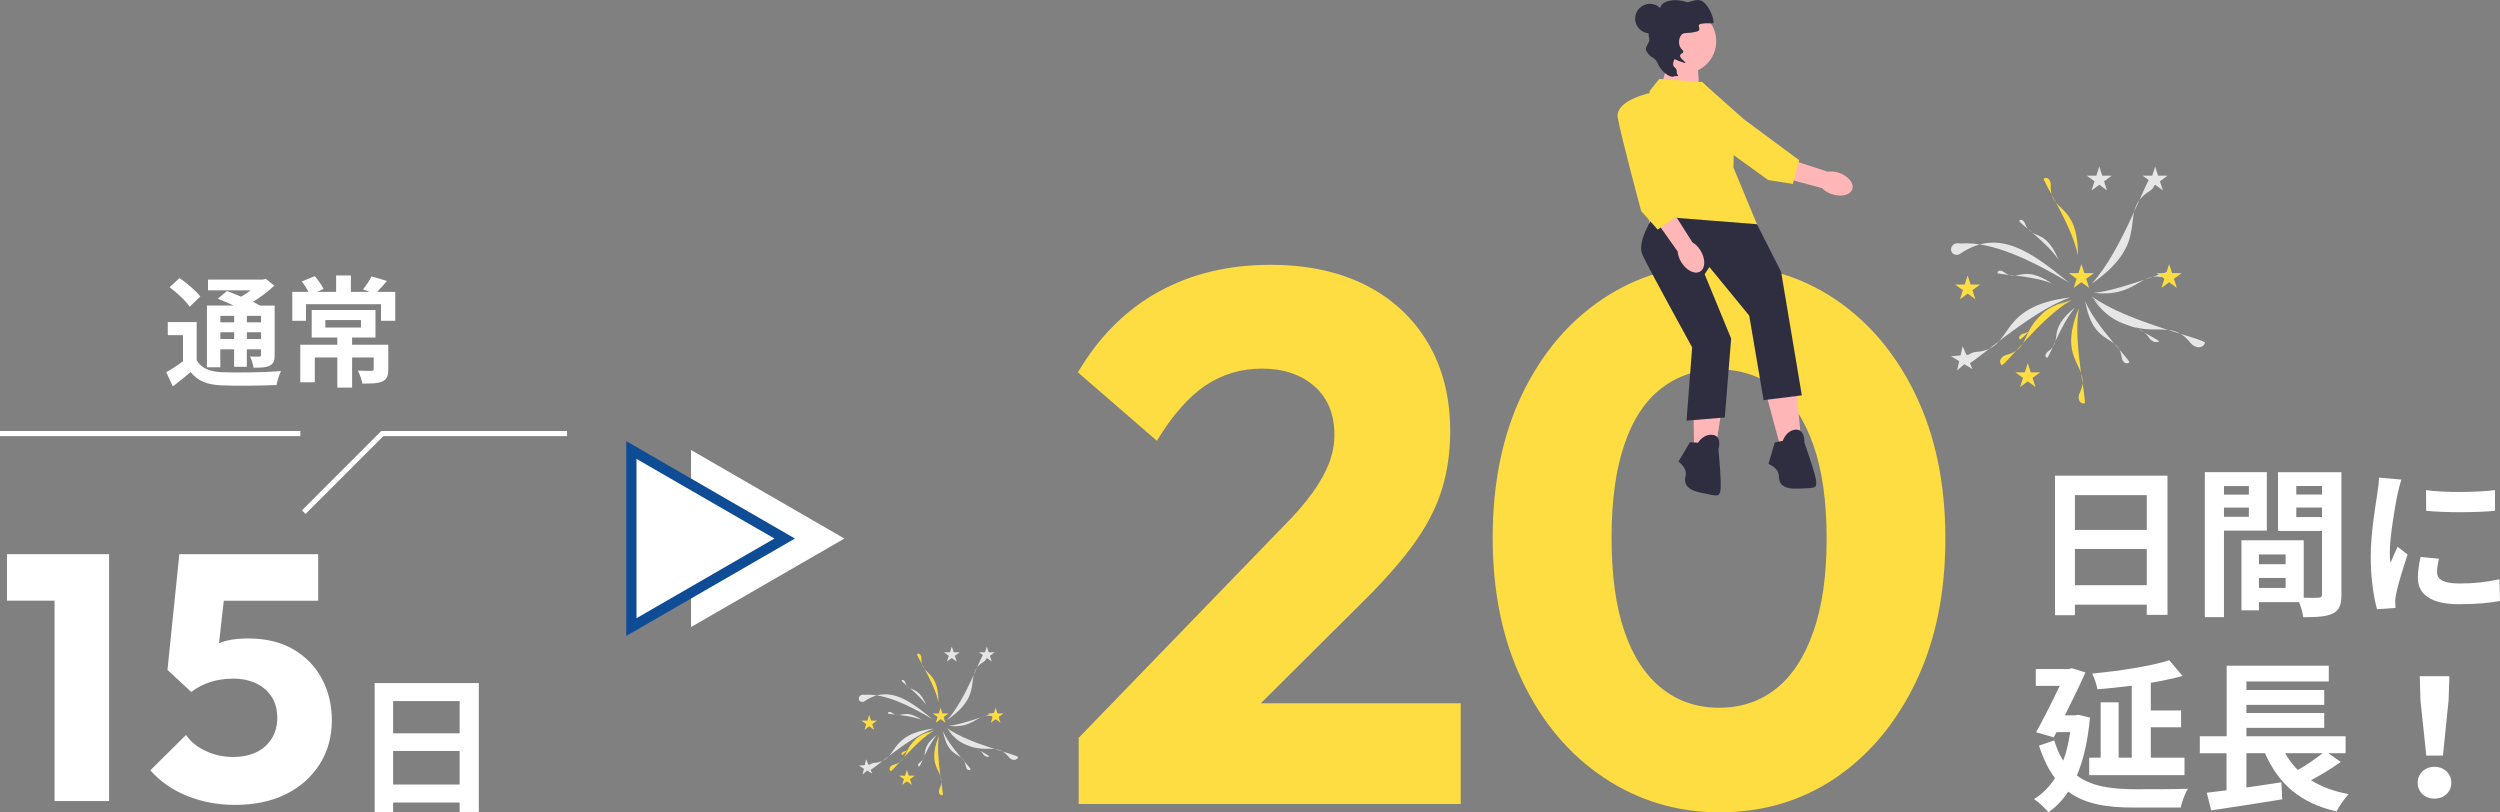 <?xml version="1.0" encoding="UTF-8"?>
<svg id="_レイヤー_2" data-name="レイヤー 2" xmlns="http://www.w3.org/2000/svg" viewBox="0 0 487.71 158.46">
  <rect x="0" y="0" width="487.71" height="158.46" fill="#808080" stroke="none"/>
  <defs>
    <style>
      .cls-1 {
        fill: #e6e6e6;
      }

      .cls-2, .cls-3 {
        fill: #fff;
      }

      .cls-4 {
        fill: #fedd42;
      }

      .cls-5 {
        fill: #ffb6b6;
      }

      .cls-6 {
        fill: #2f2e41;
      }

      .cls-3 {
        stroke: #0f4c96;
        stroke-linecap: round;
        stroke-width: 2px;
      }

      .cls-3, .cls-7 {
        stroke-miterlimit: 10;
      }

      .cls-7 {
        fill: none;
        stroke: #fff;
      }
    </style>
  </defs>
  <g id="_レイヤー_1-2" data-name="レイヤー 1">
    <g>
      <g>
        <polygon class="cls-2" points="164.73 105.06 134.81 87.79 134.81 122.33 164.73 105.06"/>
        <polygon class="cls-3" points="153.08 105.06 123.17 87.79 123.17 122.33 153.08 105.06"/>
      </g>
      <g>
        <g>
          <path class="cls-2" d="m38.38,70.29c.91,1.57,2.53,2.22,4.91,2.32,2.78.12,8.33.05,11.53-.21-.33.66-.75,1.94-.87,2.71-2.88.14-7.83.19-10.69.07-2.81-.12-4.65-.8-6.06-2.6-1.08.91-2.18,1.82-3.48,2.81l-1.29-2.78c1.01-.56,2.2-1.33,3.27-2.13v-5.1h-2.97v-2.55h5.64v7.46Zm-1.38-10.45c-.73-1.12-2.48-2.74-3.91-3.81l1.92-1.78c1.43.98,3.23,2.48,4.07,3.6l-2.08,1.99Zm5.99,11.81h-2.62v-12.04h5.24c-1.05-.49-2.18-.96-3.13-1.33l1.8-1.5c.82.3,1.8.68,2.76,1.1.65-.37,1.29-.82,1.87-1.24h-8.33v-2.1h10.73l.54-.14,1.66,1.33c-1.17,1.1-2.64,2.22-4.16,3.16.51.26,1.01.49,1.4.73h2.83v9.63c0,1.12-.21,1.71-.96,2.08-.75.4-1.75.4-3.16.4-.09-.68-.37-1.59-.68-2.17.73.02,1.54.02,1.78.02.28-.02.35-.12.35-.35v-1.08h-2.76v3.41h-2.48v-3.41h-2.69v3.51Zm0-10.03v1.26h2.69v-1.26h-2.69Zm2.69,4.51v-1.31h-2.69v1.31h2.69Zm5.24-4.51h-2.76v1.26h2.76v-1.26Zm0,4.51v-1.31h-2.76v1.31h2.76Z"/>
          <path class="cls-2" d="m77.11,56.94v5.64h-2.78v-3.23h-14.64v3.23h-2.67v-5.64h3.16c-.35-.68-.84-1.45-1.31-2.03l2.53-1.03c.68.77,1.4,1.8,1.71,2.5l-1.26.56h3.72v-3.2h2.88v3.2h3.67l-1.31-.47c.58-.7,1.29-1.78,1.68-2.55l2.99.89c-.68.82-1.33,1.54-1.92,2.13h3.55Zm-1.36,15.11c0,1.29-.26,1.96-1.19,2.38-.91.4-2.2.4-3.86.4-.14-.77-.51-1.82-.89-2.53,1.05.05,2.29.05,2.62.05.35,0,.47-.09.47-.35v-2.27h-4.21v5.89h-2.88v-5.89h-4.4v4.84h-2.83v-7.32h7.23v-1.4h-5v-5.38h12.44v5.38h-4.56v1.4h7.06v4.79Zm-12.28-8.16h6.95v-1.45h-6.95v1.45Z"/>
        </g>
        <g>
          <path class="cls-2" d="m1.36,117.18v-9.07h19.24v9.07H1.36Zm9.28,39.09v-48.16h10.64v48.16h-10.64Z"/>
          <path class="cls-2" d="m45.84,157.02c-3.32,0-6.42-.58-9.31-1.74-2.89-1.16-5.29-2.83-7.2-5.01l6.96-6.89c.86,1.27,2.13,2.31,3.79,3.1,1.66.8,3.47,1.19,5.42,1.19,1.73,0,3.23-.31,4.5-.92,1.27-.61,2.27-1.5,3-2.66.73-1.16,1.09-2.51,1.09-4.06s-.36-2.96-1.09-4.09c-.73-1.14-1.74-2.01-3.04-2.63-1.3-.61-2.76-.92-4.4-.92s-3.14.22-4.5.65c-1.36.43-2.62,1.08-3.75,1.94l.89-6.82c1.05-.82,2.05-1.49,3-2.01.96-.52,2-.92,3.14-1.19,1.14-.27,2.48-.41,4.02-.41,3.55,0,6.54.73,8.97,2.18,2.43,1.46,4.27,3.39,5.53,5.8,1.25,2.41,1.88,5.07,1.88,7.98,0,3.18-.78,6.03-2.35,8.53-1.57,2.5-3.76,4.46-6.58,5.87-2.82,1.41-6.14,2.11-9.96,2.11Zm-8.53-22.03l-4.64-4.3,2.32-22.58h9.69l-2.52,22.37-4.84,4.5Zm-.89-17.8l-1.43-9.07h27.08v9.07h-25.65Z"/>
          <path class="cls-2" d="m93.41,133.26v25.14h-3.74v-1.84h-12.98v1.9h-3.6v-25.2h20.32Zm-16.72,3.51v6.29h12.98v-6.29h-12.98Zm12.98,16.28v-6.55h-12.98v6.55h12.98Z"/>
        </g>
        <polyline class="cls-7" points="110.62 84.58 74.58 84.58 59.26 99.91"/>
        <line class="cls-7" y1="84.58" x2="58.6" y2="84.58"/>
      </g>
      <g>
        <path class="cls-2" d="m422.84,92.8v27.15h-4.04v-1.99h-14.02v2.05h-3.88v-27.21h21.94Zm-18.06,3.79v6.79h14.02v-6.79h-14.02Zm14.02,17.58v-7.07h-14.02v7.07h14.02Z"/>
        <path class="cls-2" d="m433.86,103.5v16.89h-3.73v-28.28h12.09v11.4h-8.37Zm0-8.68v1.67h4.86v-1.67h-4.86Zm4.86,6v-1.8h-4.86v1.8h4.86Zm18.06,15.12c0,2.02-.41,3.13-1.67,3.73-1.23.63-3.06.73-5.78.73-.09-.79-.44-1.96-.82-2.94h-7.83v1.61h-3.41v-13.67h12.15v11.21c1.23.03,2.4.03,2.81,0,.57,0,.76-.19.76-.69v-12.34h-8.59v-11.46h12.37v23.83Zm-16.1-7.77v1.89h5.21v-1.89h-5.21Zm5.21,6.53v-1.96h-5.21v1.96h5.21Zm2.08-19.89v1.67h5.02v-1.67h-5.02Zm5.02,6.06v-1.86h-5.02v1.86h5.02Z"/>
        <path class="cls-2" d="m468.49,93.56c-.25.63-.63,2.21-.76,2.78-.44,2.08-1.52,8.33-1.52,11.46,0,.6.03,1.36.13,2.02.44-1.11.95-2.15,1.39-3.16l1.96,1.52c-.88,2.62-1.93,6-2.24,7.67-.09.44-.19,1.14-.19,1.45.03.35.03.85.06,1.29l-3.6.25c-.63-2.18-1.23-6-1.23-10.23,0-4.7.95-9.98,1.29-12.37.13-.88.32-2.08.32-3.06l4.39.38Zm7.32,15.44c-.25,1.01-.38,1.77-.38,2.62,0,1.39,1.2,2.21,4.36,2.21,2.81,0,5.11-.25,7.83-.82l.09,4.23c-2.02.38-4.55.63-8.08.63-5.4,0-7.95-1.96-7.95-5.15,0-1.29.22-2.62.54-4.07l3.6.35Zm10.92-13.38v4.04c-3.85.35-9.5.35-13.42,0l-.03-4.04c3.85.54,10.07.41,13.45,0Z"/>
        <path class="cls-2" d="m407.72,139.99c-.41,4.58-1.29,8.3-2.56,11.3,2.94,2.18,6.82,2.65,11.33,2.68,1.86,0,8.08,0,10.35-.09-.6.85-1.2,2.59-1.42,3.66h-9.03c-5.27,0-9.57-.6-12.91-3.12-1.11,1.7-2.4,3.03-3.88,4.04-.57-.76-1.99-2.08-2.81-2.56,1.64-1.01,3-2.37,4.1-4.1-1.23-1.64-2.27-3.72-3.12-6.35l2.97-1.01c.47,1.55,1.07,2.87,1.77,3.95.6-1.61,1.04-3.47,1.36-5.56h-2.68l-.54,1.01-3.44-.98c1.55-2.81,3.28-6.28,4.61-9.06h-4.67v-3.28h6.47l.57-.16,2.65.82c-1.1,2.46-2.56,5.46-4.01,8.37h2.05l.63-.1,2.21.54Zm8.14-6.22c-2.27.28-4.55.54-6.69.69-.13-.88-.63-2.27-1.01-3.06,5.3-.51,11.33-1.42,15.03-2.59l2.59,3.06c-1.86.51-3.98.95-6.19,1.33v5.4h5.9v3.28h-5.9v5.93h6.57v3.41h-18.59v-3.41h2.24v-10.8h3.5v10.8h2.56v-14.05Z"/>
        <path class="cls-2" d="m456.65,148.64c-1.8,1.29-3.91,2.56-5.81,3.57,2.02,1.26,4.45,2.18,7.35,2.71-.79.82-1.86,2.37-2.37,3.38-7.13-1.64-11.33-5.4-13.95-11.36h-3.63v6.69c2.21-.32,4.55-.66,6.82-1.01l.16,3.32c-4.83.79-10.04,1.58-13.86,2.15l-.85-3.44c1.14-.13,2.43-.32,3.85-.47v-7.23h-5.21v-3.31h5.24v-13.76h19.92v3.06h-16.07v1.67h15.18v2.9h-15.18v1.58h15.18v2.9h-15.18v1.64h19.35v3.31h-3.38l2.43,1.7Zm-10.86-1.7c.69,1.23,1.51,2.3,2.49,3.28,1.67-.98,3.47-2.21,4.83-3.28h-7.32Z"/>
        <path class="cls-2" d="m471.65,152.71c0-1.8,1.42-3.12,3.28-3.12s3.28,1.33,3.28,3.12-1.42,3.09-3.28,3.09-3.28-1.26-3.28-3.09Zm.54-16.1l-.13-4.7h5.78l-.16,4.7-1.1,10.8h-3.25l-1.14-10.8Z"/>
      </g>
      <g>
        <path class="cls-4" d="m266.48,116.8c4.01-4.01,7.21-7.7,9.61-11.08,2.39-3.37,4.13-6.8,5.21-10.27,1.07-3.47,1.61-7.26,1.61-11.37,0-6.55-1.45-12.27-4.33-17.16-2.89-4.89-6.94-8.66-12.18-11.3-5.23-2.64-11.42-3.96-18.56-3.96-8.22,0-15.5,1.76-21.86,5.28-6.36,3.52-11.59,8.75-15.7,15.7l15.41,13.35c3.03-4.99,6.18-8.58,9.46-10.78,3.28-2.2,6.97-3.3,11.08-3.3s7.6,1.15,10.2,3.45c2.59,2.3,3.89,5.45,3.89,9.46,0,1.86-.34,3.69-1.03,5.5-.69,1.81-1.76,3.74-3.23,5.79-1.47,2.05-3.43,4.31-5.87,6.75l-39.76,41.08v12.91h74.53v-19.66h-38.99l20.5-20.39Z"/>
        <path class="cls-4" d="m373.72,77.04c-3.87-8.02-9.12-14.25-15.77-18.7-6.65-4.45-14.23-6.68-22.74-6.68s-15.94,2.23-22.59,6.68c-6.65,4.45-11.88,10.66-15.7,18.63-3.82,7.97-5.72,17.29-5.72,27.95s1.93,19.88,5.79,27.95c3.86,8.07,9.17,14.36,15.92,18.85,6.75,4.5,14.28,6.75,22.59,6.75s15.92-2.22,22.52-6.67c6.6-4.45,11.83-10.69,15.7-18.7,3.86-8.02,5.79-17.36,5.79-28.02s-1.93-20-5.79-28.02Zm-19.95,46.14c-1.71,4.94-4.13,8.66-7.26,11.15-3.13,2.49-6.85,3.74-11.15,3.74s-8.05-1.27-11.22-3.81c-3.18-2.54-5.6-6.26-7.26-11.15-1.67-4.89-2.49-10.95-2.49-18.19s.83-13.3,2.49-18.19c1.66-4.89,4.08-8.56,7.26-11,3.18-2.44,6.87-3.67,11.08-3.67s8.16,1.25,11.3,3.74c3.13,2.49,5.55,6.18,7.26,11.07,1.71,4.89,2.57,10.96,2.57,18.19s-.86,13.18-2.57,18.12Z"/>
      </g>
      <g>
        <polygon class="cls-5" points="325.82 10.74 323.92 17.39 331.52 17.86 331.04 10.03 325.82 10.74"/>
        <g>
          <g>
            <path id="uuid-a6c07e27-609a-42c1-9803-308006772003-276" class="cls-5" d="m357.38,37.88c1.8.62,3.58.18,3.97-.96s-.75-2.58-2.56-3.19c-.72-.26-1.48-.34-2.24-.23l-7.67-2.51-1.1,3.63,7.68,2.09c.53.54,1.19.95,1.92,1.18h0Z"/>
            <path class="cls-4" d="m331.93,15.91s-4.76,5.72-2,8.09c2.75,2.37,15.04,11.13,15.04,11.13l4.79.75,1.23-4.63-10.82-8.01-8.23-7.32h0Z"/>
          </g>
          <polygon class="cls-5" points="344.53 76.82 347.17 86.61 351.37 85.83 350.43 75.73 344.53 76.82"/>
          <path class="cls-6" d="m347.79,85.99l-1.55.31-1.24,4.2s2.02.78,2.02,2.33.78,2.64,3.89,2.49c3.11-.16,3.42,0,3.42-1.24s-2.33-7.77-2.33-7.77c0,0,.16-2.64-1.71-2.49s-2.49,2.18-2.49,2.18h0Z"/>
          <polygon class="cls-5" points="330.31 76.66 330.49 86.81 334.75 87.07 336.31 77.05 330.31 76.66"/>
          <path class="cls-6" d="m331.25,86.36l-1.58-.08-2.23,3.77s1.77,1.25,1.39,2.75.11,2.75,3.16,3.36c3.05.61,3.32.83,3.62-.37s-.37-8.11-.37-8.11c0,0,.79-2.53-1.05-2.83-1.85-.3-2.94,1.51-2.94,1.51h0Z"/>
          <path class="cls-4" d="m332.09,16.03l-8.39-.62-1.87,2.33s-.93,15.7-.31,17.26.16,10.42.16,10.42l21.16-1.48-4.68-11.27.16-6.53-4.2-7.93-2.02-2.18h0Z"/>
          <path class="cls-6" d="m322.61,42.15s-3.42,4.97-2.18,7.62,9.68,17.99,9.68,17.99l-1.09,14.3,7.46-.62,1.24-15.39-5.17-12.55.93-1.4,7.77,9.48,2.8,16.48,7.46-.93-4.04-24.1-4.72-9.29-20.15-1.59Z"/>
          <circle class="cls-6" cx="321.87" cy="3.63" r="2.88"/>
          <circle class="cls-5" cx="328.53" cy="8.04" r="6.28"/>
          <path class="cls-6" d="m326.54,14.92c-.67.35-2.54-.94-3.22-2.68-.43-1.12-1.48-.93-2.15-2.33-.39-.81.78-1.61.58-2.31-.35-1.27.09-2.41.14-2.55.48-1.2,1.19-1.18,1.76-2.58.34-.84.12-.94.41-1.37.83-1.25,3.26-1.29,4.96-.7.59.2,2.01-.89,3.17-.1,1.36.93,2.27,3.62,2.06,4.11-.13.3-.83,0-2.3.22-1.36.21.43,1.23-1.09,1.57-1.81.41-2.35.04-2.85.61-.53.6-.63,1.83-.14,2.55.24.36.55.49.51.74-.07.46-.48.21-.61.69-.16.56,1.13,1.3,1.02,1.48-.02.03-.12.07-1.37-.41-.5-.19-.69-.36-.75-.3-.09.1-.54,1.1-.03,1.53.8.66.24.93.61,1.45.38.54-.29.16-.71.38h0Z"/>
          <g>
            <path id="uuid-cdcc4a7b-c7e9-4136-bdd1-e7c84b73eb6c-277" class="cls-5" d="m328.01,51.18c1,1.62,2.65,2.42,3.68,1.78,1.03-.64,1.05-2.47.05-4.09-.39-.65-.93-1.2-1.58-1.6l-4.33-6.81-3.15,2.1,4.6,6.49c.07.76.32,1.49.73,2.13Z"/>
            <path class="cls-4" d="m322.29,18.05s-7.31,1.4-6.68,4.97,4.55,18.15,4.55,18.15l3.23,3.62,3.89-2.8-3.26-13.06-1.71-10.88h0Z"/>
          </g>
        </g>
      </g>
      <g>
        <path class="cls-1" d="m380.68,48.28h0c.2-.56.75-.88,1.31-.82.23.03.47.05.7.03,5.87-.35,13.15,3.02,20.9,7.62h0c-7.09-5.74-13.58-10.81-21.21-5.6-.55.37-1.32.24-1.63-.34-.13-.23-.17-.51-.1-.8,0-.03.02-.07.03-.1h0Z"/>
        <path class="cls-1" d="m419.86,34.52h0c.48.31.68.9.52,1.42l-.02.06c-.16.53-.51.97-.98,1.26-6.68,4.16,1.05,9.48-11.31,18.07h0c5.99-6.41,10.91-21.24,11.66-20.88.04.02.09.04.13.07h0Z"/>
        <path class="cls-1" d="m430.1,67.04h0c-.25.52-.81.78-1.35.69h-.06c-.54-.11-1.02-.41-1.36-.84-4.92-6.14-9.29,2.17-19.28-9.08h0c7.07,5.18,22.38,8.31,22.11,9.1-.02.05-.03.09-.06.13h0s0,0,0,0h0Z"/>
        <path class="cls-1" d="m421.1,66.65h0c-.26.14-.67.12-1-.03l-.04-.02c-.34-.15-.59-.37-.74-.61-2.1-3.4-6.45-1.19-10.93-7.64h0c3.67,3.5,13.1,8.02,12.78,8.26-.02.01-.04.03-.06.04h0Z"/>
        <path class="cls-1" d="m423.12,53.1h0c-.06.29-.35.58-.69.73l-.04.02c-.34.15-.67.2-.95.15-3.94-.68-5.17,4.04-12.97,3.13h0c5.06-.43,14.68-4.49,14.65-4.09,0,.02,0,.05-.01.07h0,0Z"/>
        <path class="cls-1" d="m383.74,70.85h0c-.28-.5-.18-1.11.21-1.5l.04-.04c.39-.39.91-.61,1.46-.65,7.85-.53,3.52-8.86,18.47-10.64h0c-8.29,2.84-19.61,13.63-20.1,12.96-.03-.04-.05-.08-.08-.12h0Z"/>
        <path class="cls-1" d="m415.31,70.76h0c-.29.19-.66.16-.91-.07l-.03-.03c-.25-.23-.4-.54-.45-.88-.63-4.84-5.48-1.84-7.13-11.03h0c2.04,5.02,8.98,11.62,8.59,11.95-.02.02-.05.04-.07.05h0Z"/>
        <path class="cls-4" d="m406.51,78.72h0c-.44,0-.82-.3-.93-.71v-.05c-.13-.41-.08-.85.11-1.24,2.63-5.55-4.63-5.75-.13-16.6h0c-1.25,6.72,1.71,18.5,1.07,18.58-.04,0-.07,0-.11,0h0Z"/>
        <path class="cls-4" d="m390.41,71.14h0c-.29-.34-.3-.82-.05-1.17l.03-.04c.25-.35.61-.59,1.03-.7,5.95-1.51,1.47-7.23,12.7-10.69h0c-5.97,3.33-13.16,13.12-13.63,12.67-.03-.03-.05-.05-.08-.08h0Z"/>
        <path class="cls-4" d="m394.03,66.17h0c-.18-.17-.19-.42-.03-.62l.02-.02c.16-.2.39-.34.65-.41,3.78-1.05.94-3.91,8.06-6.22h0c-3.79,2.02-8.36,7.53-8.65,7.31-.02-.01-.03-.03-.05-.04h0Z"/>
        <path class="cls-1" d="m399.31,69.79h0c-.23-.09-.32-.33-.25-.57v-.03c.09-.24.25-.46.47-.62,3.17-2.31-.49-3.99,5.36-8.65h0c-2.84,3.22-5.18,9.98-5.53,9.89-.02,0-.04-.01-.06-.02h0Z"/>
        <polygon class="cls-4" points="383.86 53.74 384.44 55.51 386.3 55.51 384.79 56.61 385.37 58.38 383.86 57.28 382.35 58.38 382.93 56.61 381.42 55.51 383.28 55.51 383.86 53.74"/>
        <polygon class="cls-1" points="409.54 32.5 410.11 34.27 411.98 34.27 410.47 35.37 411.04 37.14 409.54 36.04 408.03 37.14 408.61 35.37 407.1 34.27 408.96 34.27 409.54 32.5"/>
        <polygon class="cls-4" points="423.17 51.52 423.74 53.29 425.61 53.29 424.1 54.39 424.67 56.16 423.17 55.06 421.66 56.16 422.24 54.39 420.73 53.29 422.59 53.29 423.17 51.52"/>
        <polygon class="cls-4" points="395.59 70.86 396.16 72.63 398.03 72.63 396.52 73.72 397.1 75.5 395.59 74.4 394.08 75.5 394.66 73.72 393.15 72.63 395.01 72.63 395.59 70.86"/>
        <polygon class="cls-4" points="406.05 51.52 406.63 53.29 408.49 53.29 406.98 54.39 407.56 56.16 406.05 55.06 404.54 56.16 405.12 54.39 403.61 53.29 405.47 53.29 406.05 51.52"/>
        <polygon class="cls-1" points="420.44 32.5 421.01 34.27 422.87 34.27 421.37 35.37 421.94 37.14 420.44 36.04 418.93 37.14 419.5 35.37 418 34.27 419.86 34.27 420.44 32.5"/>
        <polygon class="cls-1" points="382.88 67.52 383.61 69.24 385.47 69.07 384.07 70.3 384.8 72.01 383.2 71.05 381.79 72.28 382.21 70.46 380.61 69.5 382.47 69.34 382.88 67.52"/>
        <path class="cls-4" d="m398.82,34.78h0c.34-.17.71-.05.93.25l.02.03c.21.3.32.68.3,1.07-.26,5.57,5.32,3.08,5.31,13.74h0c-1.16-6.04-7.1-14.74-6.64-15.04.03-.02.05-.03.08-.05h0Z"/>
        <path class="cls-1" d="m393.96,43.04h0c.15-.19.39-.21.59-.08h.02c.2.15.36.36.45.6,1.3,3.5,3.83.57,6.58,7.14h0c-2.23-3.43-7.87-7.31-7.68-7.61.01-.02.02-.03.04-.05h0Z"/>
        <path class="cls-1" d="m389.68,53.2h0c.02-.24.21-.39.45-.4h.03c.24,0,.49.08.7.24,3.02,2.19,3.5-1.66,9.44,2.27h0c-3.76-1.61-10.6-1.7-10.62-2.05,0-.02,0-.04,0-.06h0Z"/>
      </g>
      <g>
        <path class="cls-1" d="m167.58,136.04h0c.12-.35.47-.56.82-.52.15.02.29.03.44.02,3.69-.22,8.25,1.89,13.11,4.78h0c-4.45-3.6-8.52-6.78-13.31-3.51-.34.23-.83.15-1.03-.21-.08-.15-.11-.32-.06-.5,0-.02.01-.04.02-.06h0Z"/>
        <path class="cls-1" d="m192.16,127.41h0c.3.19.43.56.33.89v.04c-.11.33-.33.61-.63.79-4.19,2.61.66,5.95-7.1,11.34h0c3.76-4.02,6.85-13.33,7.31-13.1.03.01.05.03.08.04h0Z"/>
        <path class="cls-1" d="m198.58,147.81h0c-.16.32-.51.49-.85.43h-.04c-.34-.07-.64-.26-.86-.52-3.09-3.85-5.83,1.36-12.1-5.7h0c4.44,3.25,14.05,5.22,13.87,5.71,0,.03-.02.06-.03.08h0s0,0,0,0h0Z"/>
        <path class="cls-1" d="m192.94,147.57h0c-.16.09-.42.08-.63-.02h-.02c-.21-.11-.37-.24-.46-.39-1.32-2.13-4.05-.75-6.86-4.79h0c2.3,2.2,8.22,5.03,8.02,5.18-.01,0-.02.02-.04.02h0Z"/>
        <path class="cls-1" d="m194.21,139.07h0c-.04.18-.22.37-.43.46h-.02c-.21.1-.42.13-.59.11-2.47-.43-3.24,2.54-8.14,1.96h0c3.17-.27,9.21-2.82,9.19-2.57,0,.01,0,.03,0,.04h0,0Z"/>
        <path class="cls-1" d="m169.5,150.2h0c-.18-.31-.11-.7.13-.94l.03-.03c.24-.24.57-.38.91-.41,4.93-.34,2.21-5.56,11.59-6.68h0c-5.2,1.78-12.3,8.55-12.61,8.13-.02-.02-.03-.05-.05-.08h0Z"/>
        <path class="cls-1" d="m189.3,150.15h0c-.18.12-.42.1-.57-.04l-.02-.02c-.16-.14-.25-.34-.28-.55-.39-3.04-3.44-1.16-4.47-6.92h0c1.28,3.15,5.63,7.29,5.39,7.5-.01.01-.03.02-.04.03h0Z"/>
        <path class="cls-4" d="m183.79,155.14h0c-.28,0-.51-.19-.58-.44v-.03c-.08-.26-.05-.53.07-.78,1.65-3.48-2.91-3.61-.08-10.42h0c-.78,4.22,1.07,11.61.67,11.66-.02,0-.05,0-.07,0h0Z"/>
        <path class="cls-4" d="m173.69,150.38h0c-.18-.21-.19-.51-.03-.73l.02-.02c.15-.22.38-.37.64-.44,3.74-.95.92-4.54,7.97-6.71h0c-3.75,2.09-8.26,8.23-8.55,7.95-.02-.02-.03-.03-.05-.05h0Z"/>
        <path class="cls-4" d="m175.95,147.27h0c-.11-.11-.12-.27-.02-.39h.01c.1-.14.24-.23.41-.27,2.37-.66.59-2.45,5.06-3.9h0c-2.38,1.27-5.24,4.72-5.43,4.59-.01,0-.02-.02-.03-.03h0Z"/>
        <path class="cls-1" d="m179.27,149.54h0c-.14-.06-.2-.21-.15-.36v-.02c.05-.15.16-.29.3-.39,1.99-1.45-.31-2.51,3.37-5.43h0c-1.78,2.02-3.25,6.26-3.47,6.2-.01,0-.03,0-.04-.01h0Z"/>
        <polygon class="cls-4" points="169.57 139.47 169.94 140.58 171.1 140.58 170.16 141.27 170.52 142.38 169.57 141.69 168.63 142.38 168.99 141.27 168.04 140.58 169.21 140.58 169.57 139.47"/>
        <polygon class="cls-1" points="185.68 126.14 186.05 127.25 187.21 127.25 186.27 127.94 186.63 129.05 185.68 128.37 184.74 129.05 185.1 127.94 184.15 127.25 185.32 127.25 185.68 126.14"/>
        <polygon class="cls-4" points="194.24 138.08 194.6 139.19 195.77 139.19 194.82 139.87 195.18 140.99 194.24 140.3 193.29 140.99 193.65 139.87 192.71 139.19 193.88 139.19 194.24 138.08"/>
        <polygon class="cls-4" points="176.93 150.21 177.29 151.32 178.46 151.32 177.52 152.01 177.88 153.12 176.93 152.43 175.99 153.12 176.35 152.01 175.4 151.32 176.57 151.32 176.93 150.21"/>
        <polygon class="cls-4" points="183.5 138.08 183.86 139.19 185.03 139.19 184.08 139.87 184.44 140.99 183.5 140.3 182.55 140.99 182.91 139.87 181.97 139.19 183.14 139.19 183.5 138.08"/>
        <polygon class="cls-1" points="192.52 126.14 192.88 127.25 194.05 127.25 193.11 127.94 193.47 129.05 192.52 128.37 191.58 129.05 191.94 127.94 190.99 127.25 192.16 127.25 192.52 126.14"/>
        <polygon class="cls-1" points="168.96 148.12 169.42 149.19 170.58 149.09 169.7 149.86 170.16 150.93 169.16 150.33 168.28 151.1 168.54 149.96 167.54 149.36 168.7 149.26 168.96 148.12"/>
        <path class="cls-4" d="m178.96,127.57h0c.21-.1.45-.03.58.15l.02.02c.13.19.2.43.19.67-.16,3.5,3.33,1.93,3.33,8.62h0c-.73-3.79-4.45-9.25-4.17-9.44.02-.01.03-.02.05-.03h0Z"/>
        <path class="cls-1" d="m175.91,132.75h0c.09-.12.25-.13.37-.05h.01c.13.09.22.22.28.38.81,2.19,2.4.36,4.13,4.48h0c-1.4-2.15-4.94-4.59-4.82-4.78,0-.01.01-.02.02-.03h0Z"/>
        <path class="cls-1" d="m173.22,139.13h0c.01-.15.13-.25.28-.25h.02c.15,0,.31.05.44.15,1.9,1.37,2.2-1.04,5.93,1.43h0c-2.36-1.01-6.65-1.07-6.66-1.29,0-.01,0-.03,0-.04h0Z"/>
      </g>
    </g>
  </g>
</svg>